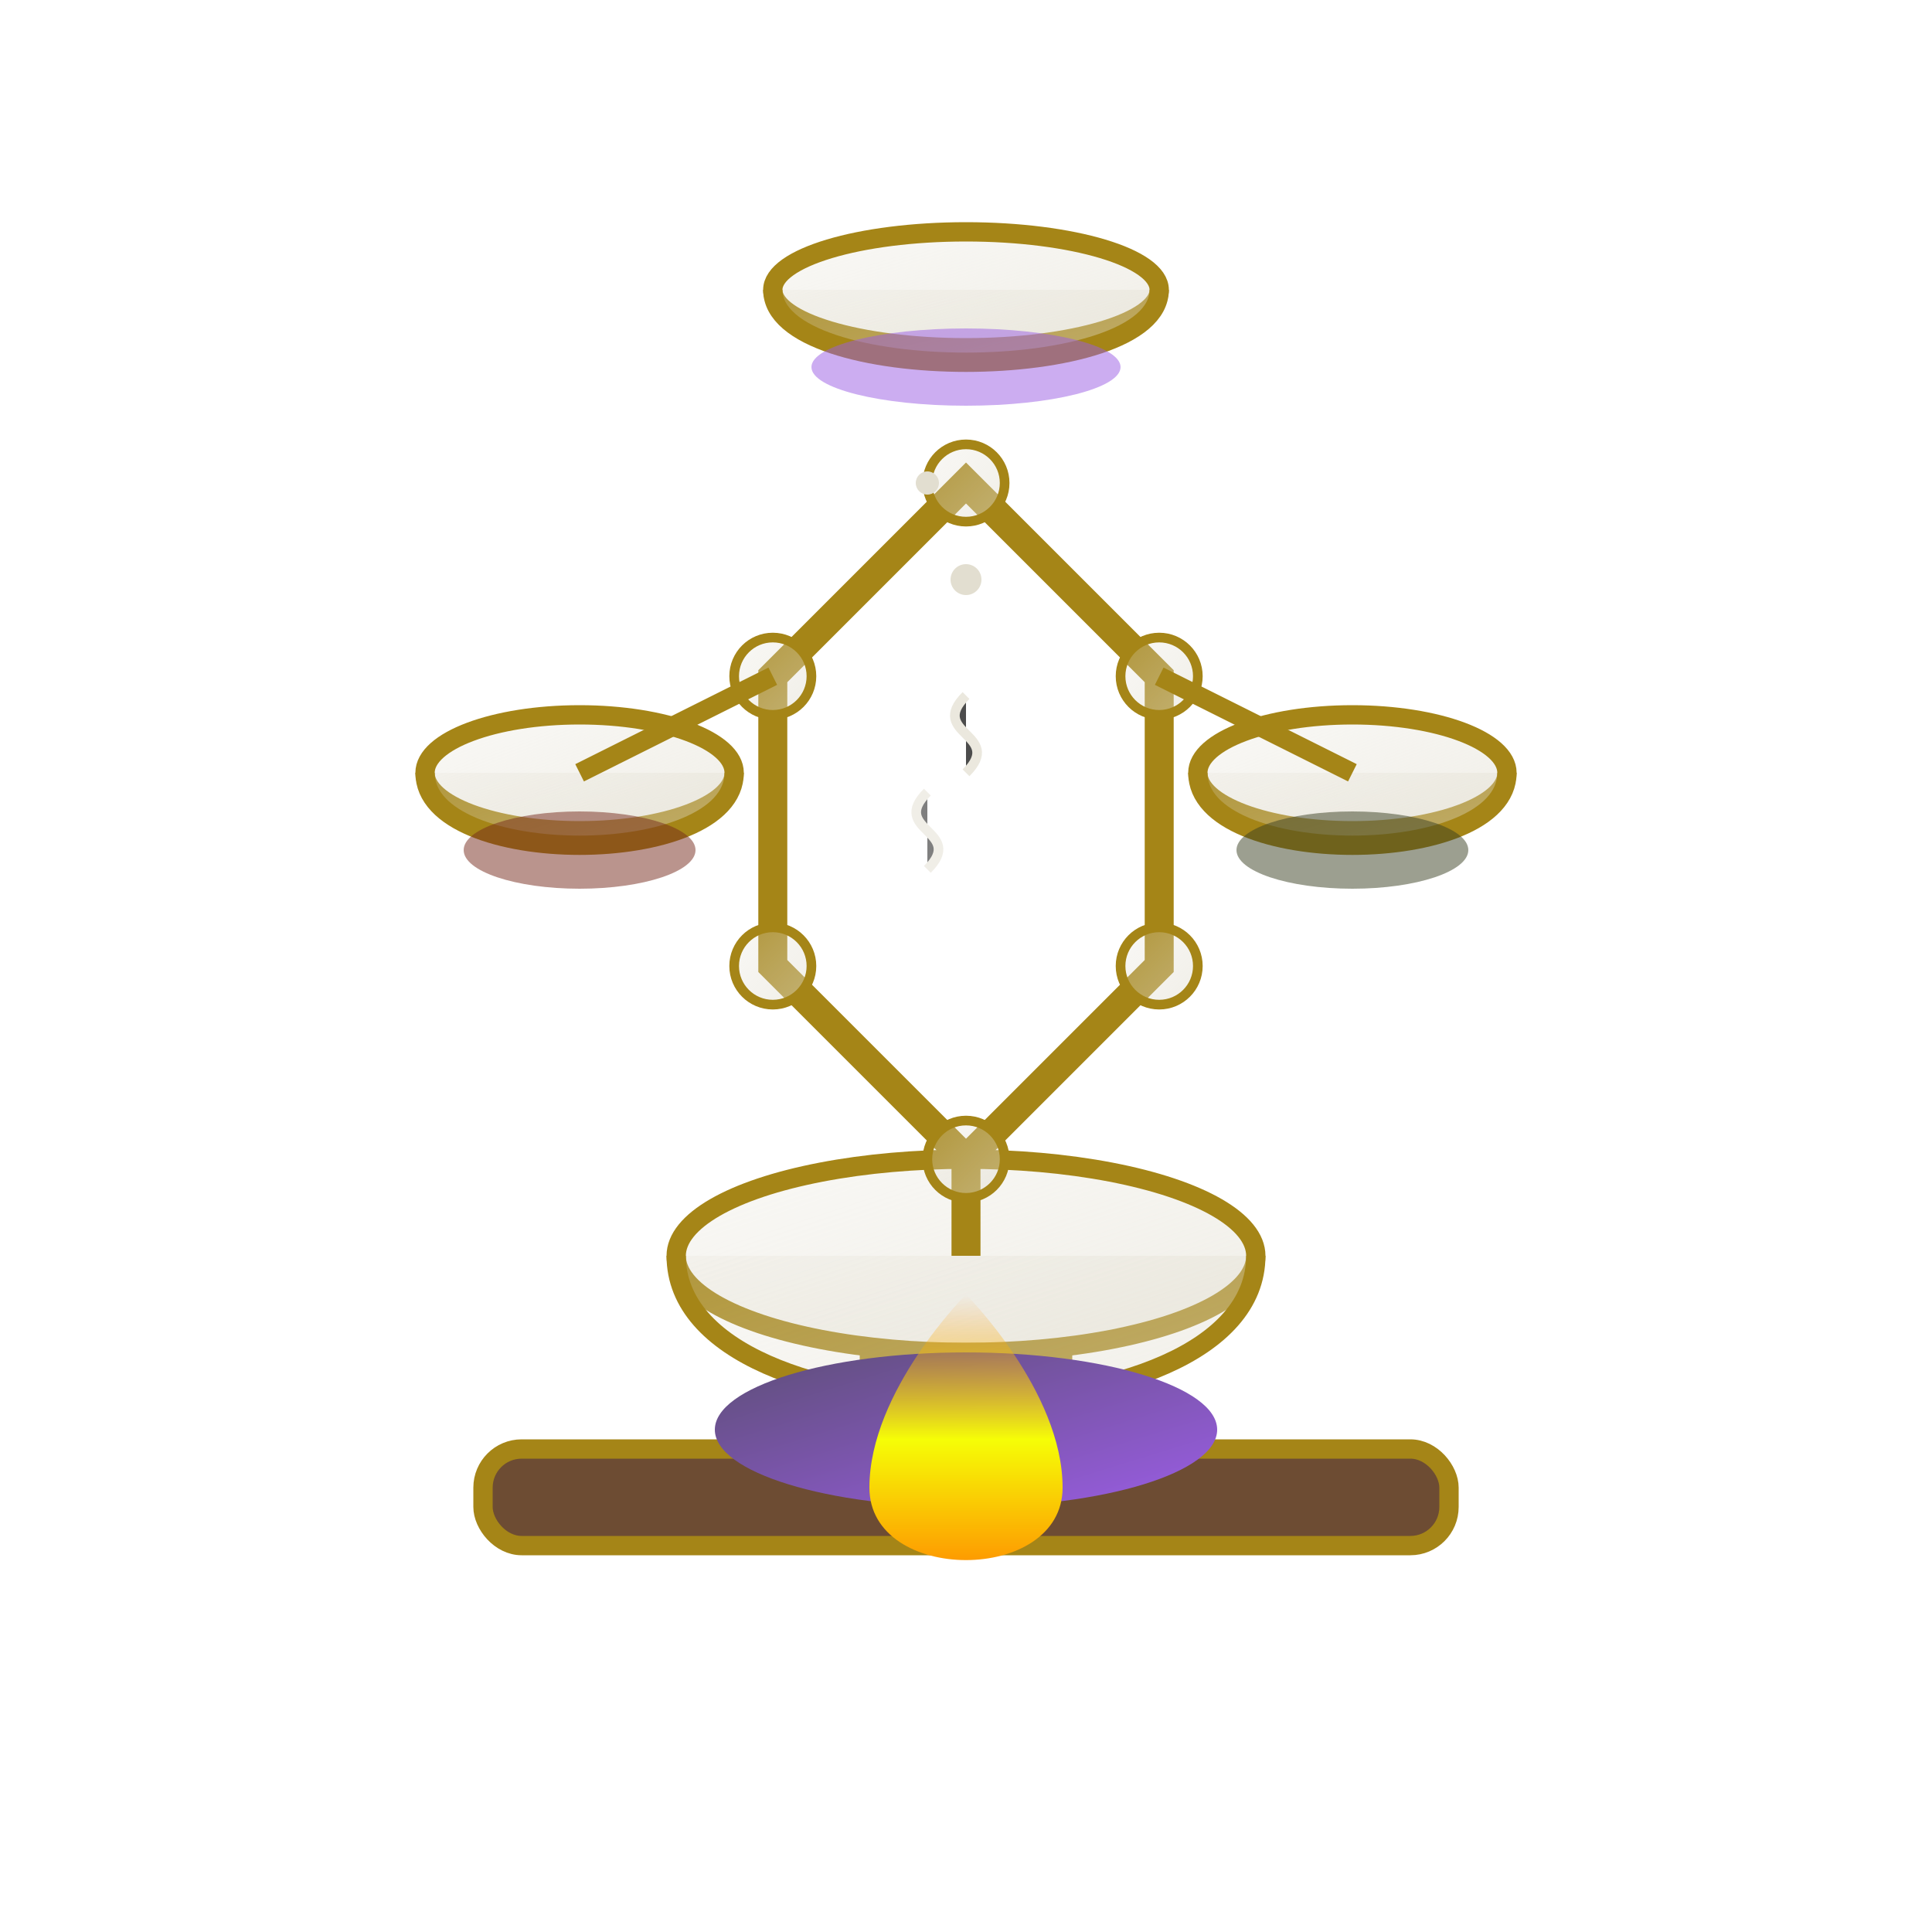 <svg viewBox="0 0 100 100" xmlns="http://www.w3.org/2000/svg">
    <!-- Алхимическая установка для перегонки -->
    <defs>
        <linearGradient id="glassGradient" x1="0%" y1="0%" x2="100%" y2="100%">
            <stop offset="0%" stop-color="#E2DED0" stop-opacity="0.2" />
            <stop offset="100%" stop-color="#E2DED0" stop-opacity="0.5" />
        </linearGradient>
        <linearGradient id="flameGradient" x1="0%" y1="100%" x2="0%" y2="0%">
            <stop offset="0%" stop-color="#FF8800" />
            <stop offset="50%" stop-color="#F6FE06" />
            <stop offset="100%" stop-color="#FF8800" stop-opacity="0" />
        </linearGradient>
        <filter id="flameGlow">
            <feGaussianBlur stdDeviation="2" result="blur" />
            <feComposite in="SourceGraphic" in2="blur" operator="over" />
        </filter>
        <linearGradient id="liquidGradient" x1="0%" y1="0%" x2="100%" y2="100%">
            <stop offset="0%" stop-color="#5D4E77" />
            <stop offset="100%" stop-color="#9B5DE5" />
        </linearGradient>
    </defs>

    <!-- Подставка и основание -->
    <rect x="25" y="75" width="50" height="5" rx="2" ry="2" fill="#6D4C33" stroke="#A58517" stroke-width="1" />
    <rect x="45" y="70" width="10" height="5" fill="#6D4C33" stroke="#A58517" stroke-width="1" />

    <!-- Нижняя колба с жидкостью -->
    <ellipse cx="50" cy="65" rx="15" ry="5" fill="url(#glassGradient)" stroke="#A58517" stroke-width="1" />
    <path d="M35,65 C35,75 65,75 65,65" fill="url(#glassGradient)" stroke="#A58517" stroke-width="1" />
    <ellipse cx="50" cy="74" rx="13" ry="4" fill="url(#liquidGradient)" />

    <!-- Пламя под колбой -->
    <g filter="url(#flameGlow)">
        <path d="M45,77 C45,82 55,82 55,77 C55,72 50,67 50,67 C50,67 45,72 45,77 Z" fill="url(#flameGradient)">
            <animate attributeName="d" values="M45,77 C45,82 55,82 55,77 C55,72 50,67 50,67 C50,67 45,72 45,77 Z;M46,77 C46,83 54,83 54,77 C54,71 50,65 50,65 C50,65 46,71 46,77 Z;M45,77 C45,82 55,82 55,77 C55,72 50,67 50,67 C50,67 45,72 45,77 Z" dur="1s" repeatCount="indefinite" />
        </path>
    </g>

    <!-- Средняя соединительная трубка -->
    <path d="M50,65 L50,60 L40,50 L40,35 L50,25 L60,35 L60,50 L50,60" fill="none" stroke="#A58517" stroke-width="1.5" />
    <circle cx="50" cy="60" r="2" fill="url(#glassGradient)" stroke="#A58517" stroke-width="0.5" />
    <circle cx="40" cy="50" r="2" fill="url(#glassGradient)" stroke="#A58517" stroke-width="0.5" />
    <circle cx="40" cy="35" r="2" fill="url(#glassGradient)" stroke="#A58517" stroke-width="0.5" />
    <circle cx="50" cy="25" r="2" fill="url(#glassGradient)" stroke="#A58517" stroke-width="0.5" />
    <circle cx="60" cy="35" r="2" fill="url(#glassGradient)" stroke="#A58517" stroke-width="0.5" />
    <circle cx="60" cy="50" r="2" fill="url(#glassGradient)" stroke="#A58517" stroke-width="0.5" />

    <!-- Верхняя колба приемник -->
    <ellipse cx="50" cy="15" rx="10" ry="3" fill="url(#glassGradient)" stroke="#A58517" stroke-width="1" />
    <path d="M40,15 C40,20 60,20 60,15" fill="url(#glassGradient)" stroke="#A58517" stroke-width="1" />
    <ellipse cx="50" cy="19" rx="8" ry="2" fill="#9B5DE5" opacity="0.5" />

    <!-- Колба держатель справа -->
    <ellipse cx="70" cy="40" rx="8" ry="3" fill="url(#glassGradient)" stroke="#A58517" stroke-width="1" />
    <path d="M62,40 C62,45 78,45 78,40" fill="url(#glassGradient)" stroke="#A58517" stroke-width="1" />
    <ellipse cx="70" cy="44" rx="6" ry="2" fill="#3A4022" opacity="0.5" />
    <line x1="60" y1="35" x2="70" y2="40" stroke="#A58517" stroke-width="1" />

    <!-- Колба держатель слева -->
    <ellipse cx="30" cy="40" rx="8" ry="3" fill="url(#glassGradient)" stroke="#A58517" stroke-width="1" />
    <path d="M22,40 C22,45 38,45 38,40" fill="url(#glassGradient)" stroke="#A58517" stroke-width="1" />
    <ellipse cx="30" cy="44" rx="6" ry="2" fill="#762B1D" opacity="0.5" />
    <line x1="40" y1="35" x2="30" y2="40" stroke="#A58517" stroke-width="1" />

    <!-- Пар и капли -->
    <path d="M50,40 C52,38 48,38 50,36" stroke="#E2DED0" stroke-width="0.5" opacity="0.7">
        <animate attributeName="d" values="M50,40 C52,38 48,38 50,36;M50,40 C48,38 52,38 50,36;M50,40 C52,38 48,38 50,36" dur="3s" repeatCount="indefinite" />
        <animate attributeName="opacity" values="0.7;0.3;0.7" dur="3s" repeatCount="indefinite" />
    </path>

    <path d="M48,45 C50,43 46,43 48,41" stroke="#E2DED0" stroke-width="0.5" opacity="0.5">
        <animate attributeName="d" values="M48,45 C50,43 46,43 48,41;M48,45 C46,43 50,43 48,41;M48,45 C50,43 46,43 48,41" dur="2.5s" repeatCount="indefinite" />
        <animate attributeName="opacity" values="0.5;0.2;0.5" dur="2.5s" repeatCount="indefinite" />
    </path>

    <circle cx="50" cy="30" r="0.8" fill="#E2DED0">
        <animate attributeName="cy" values="30;60;30" dur="5s" repeatCount="indefinite" />
        <animate attributeName="opacity" values="0;1;0" dur="5s" repeatCount="indefinite" />
    </circle>

    <circle cx="48" cy="25" r="0.6" fill="#E2DED0">
        <animate attributeName="cy" values="25;55;25" dur="4s" repeatCount="indefinite" />
        <animate attributeName="opacity" values="0;1;0" dur="4s" repeatCount="indefinite" />
    </circle>
</svg>